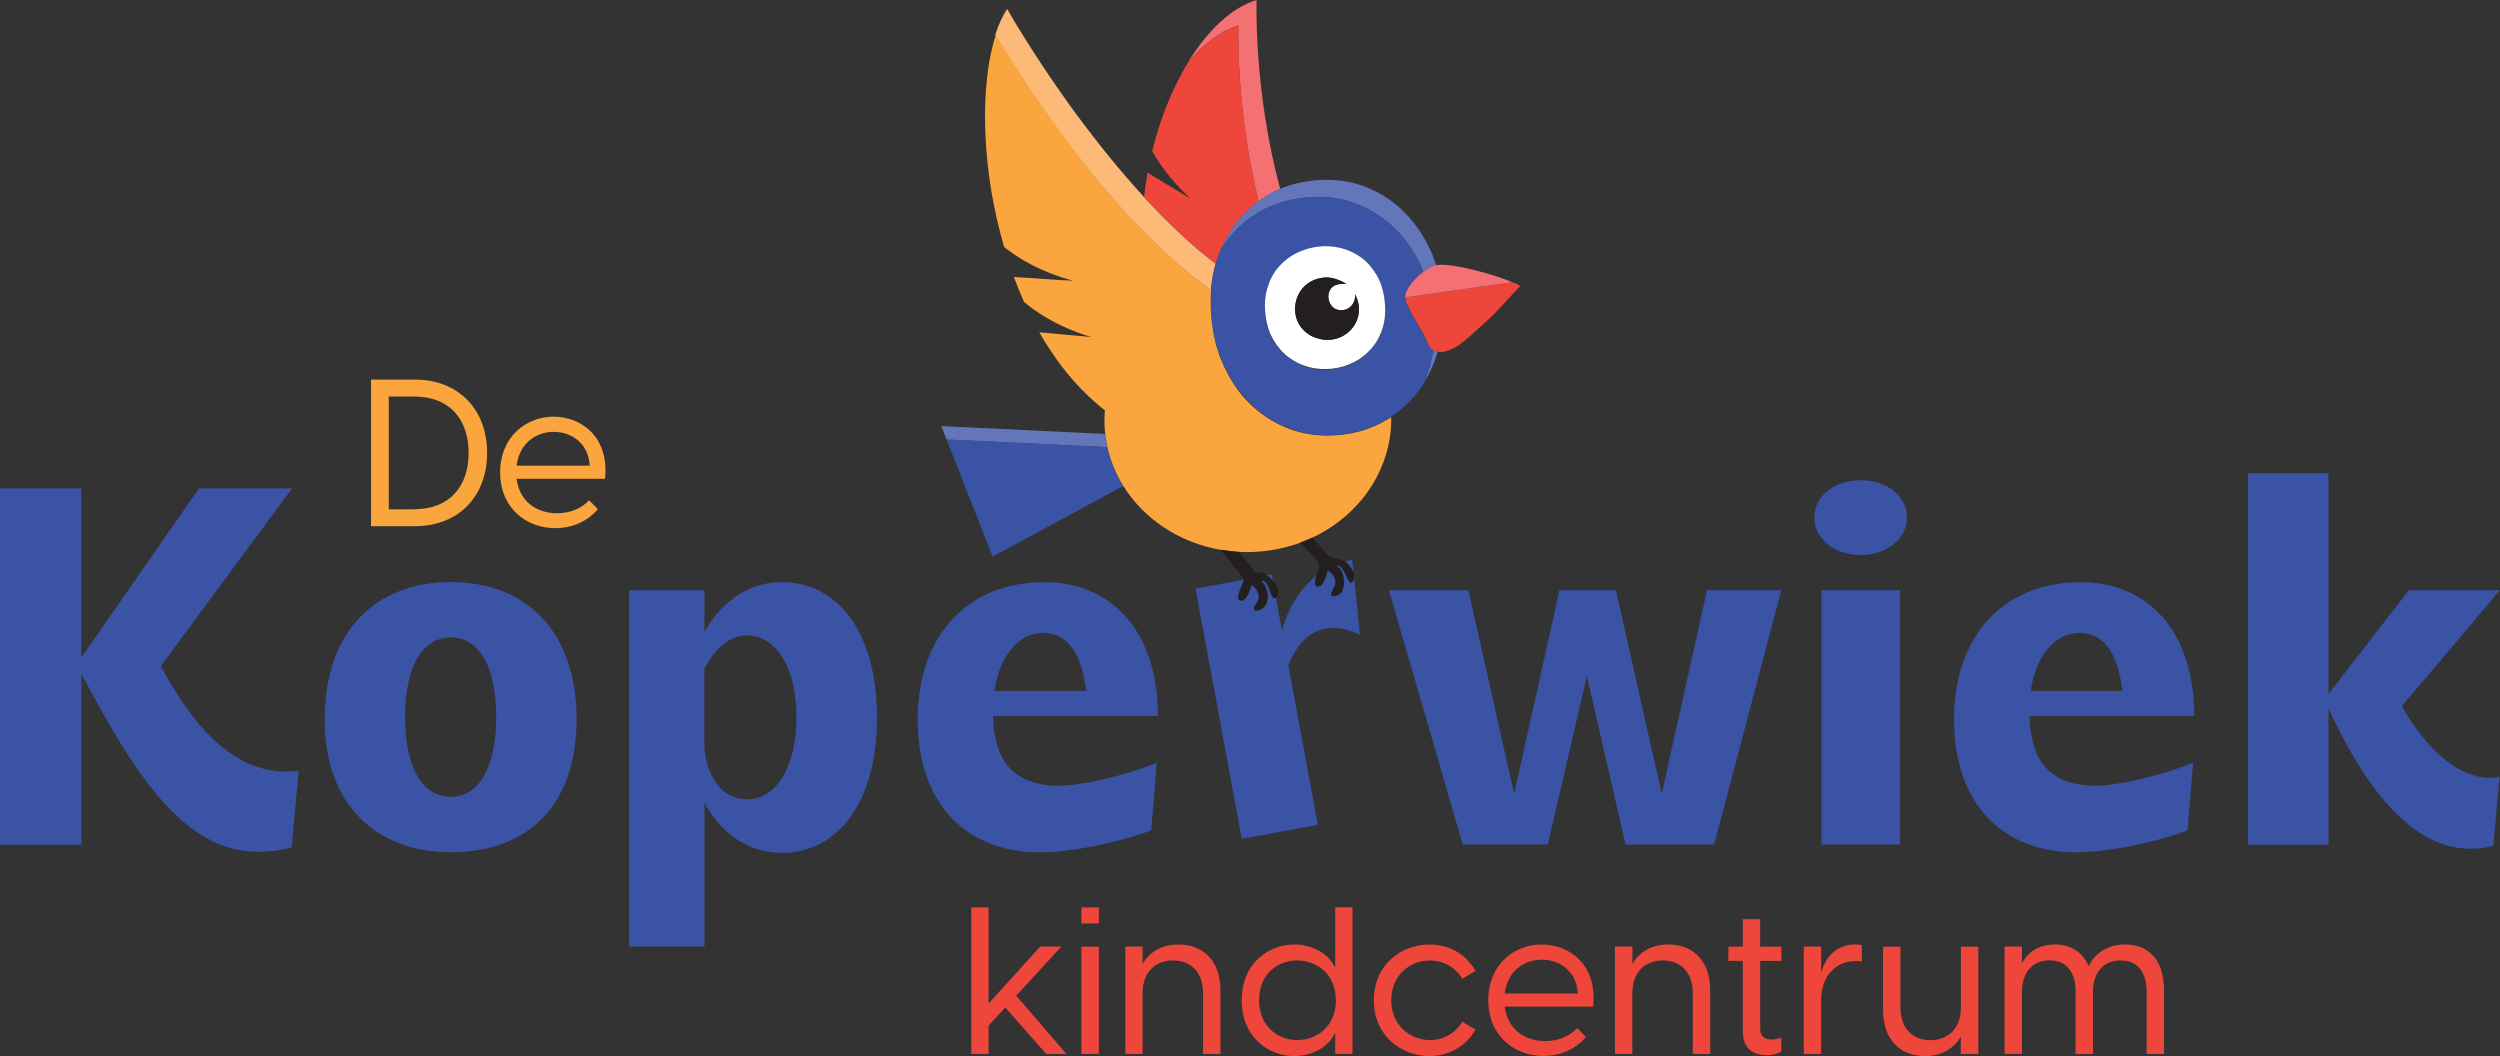 <svg xmlns="http://www.w3.org/2000/svg" id="Laag_1" data-name="Laag 1" viewBox="0 0 228.54 96.54"><rect x="0" y="0" width="228.54" height="96.54" fill="#333333" stroke="none"/><defs><style>      .cls-1 {        fill: #231f20;      }      .cls-2 {        fill: #3a53a4;      }      .cls-3 {        fill: #fff;      }      .cls-4 {        fill: #f37173;      }      .cls-5 {        fill: #6376b9;      }      .cls-6 {        fill: #faa53d;      }      .cls-7 {        fill: #fcb977;      }      .cls-8 {        fill: #ef463b;      }    </style></defs><path class="cls-2" d="M7.44,44.65v15.45l10.75-15.45h8.51l-12,16.24c3.77,7.03,7.44,9.45,11.07,9.63.56,0,1.07,0,1.54-.05l-.65,6.98c-1.07.33-2.19.42-3.12.42-6.89,0-11.49-7.58-16.1-16.28v15.63H0v-32.57h7.44Z"></path><path class="cls-2" d="M41.22,72.84c2.65,0,4.14-2.84,4.14-7.31s-1.49-7.26-4.14-7.26-4.19,2.75-4.19,7.26,1.49,7.31,4.19,7.31M29.68,65.77c0-8.05,4.65-12.56,11.54-12.56s11.49,4.51,11.49,12.56-4.65,12.14-11.49,12.14-11.54-4.37-11.54-12.14"></path><path class="cls-2" d="M68.3,73.07c2.61,0,4.51-2.89,4.51-7.49s-1.91-7.49-4.51-7.49c-1.72,0-2.98,1.3-3.91,3.07v7.26c.28,2.61,1.58,4.65,3.91,4.65M57.51,86.52v-32.57h6.89v3.82c1.49-2.7,4-4.56,7.07-4.56,4.84,0,8.7,4.23,8.7,12.38s-3.86,12.38-8.7,12.38c-3.02,0-5.58-1.77-7.07-4.61v13.17h-6.89Z"></path><path class="cls-2" d="M99.29,63.16c-.37-3.16-1.54-5.3-3.91-5.3s-4.05,2.28-4.47,5.3h8.38ZM96.31,71.82c2.65.14,7.49-1.26,9.44-2.09l-.51,6.19c-3.16,1.16-7.44,2-10.14,2-6.7,0-11.21-4.37-11.21-12.14s4.65-12.56,11.54-12.56c6.19,0,10.42,4.47,10.42,12.24h-15.08c.14,4.23,1.95,6.14,5.54,6.37"></path><polygon class="cls-2" points="145.07 61.81 141.49 77.21 133.72 77.21 126.97 53.95 134.23 53.95 138.42 72.56 142.56 53.95 147.72 53.95 151.91 72.56 156.05 53.95 162.84 53.95 156.7 77.21 148.6 77.21 145.07 61.81"></polygon><path class="cls-2" d="M173.68,77.21h-7.16v-23.26h7.16v23.26ZM170.1,43.9c2.33,0,4.23,1.4,4.23,3.4s-1.91,3.44-4.23,3.44-4.23-1.4-4.23-3.44,1.91-3.4,4.23-3.4"></path><path class="cls-2" d="M194.02,63.16c-.37-3.16-1.54-5.3-3.91-5.3s-4.05,2.28-4.47,5.3h8.38ZM191.04,71.82c2.65.14,7.49-1.26,9.45-2.09l-.51,6.19c-3.16,1.16-7.44,2-10.14,2-6.7,0-11.21-4.37-11.21-12.14s4.65-12.56,11.54-12.56c6.19,0,10.42,4.47,10.42,12.24h-15.07c.14,4.23,1.95,6.14,5.54,6.37"></path><path class="cls-2" d="M205.51,43.25h7.35v20.19l7.35-9.49h8.33l-8.98,10.61c2.56,4.47,5.82,7.03,8.93,6.47l-.56,6.28c-.65.19-1.3.28-2.09.28-5.44,0-9.72-5.72-12.98-12.84v12.47h-7.35v-33.96Z"></path><path class="cls-2" d="M117.77,60.8l2.7,14.6-6.95,1.29-4.23-22.88,6.96-1.29.94,5.08c.95-3.3,3.13-5.83,6.43-6.44l.7,6.87c-3.57-1.66-5.53.27-6.54,2.77"></path><polygon class="cls-8" points="88.79 82.95 88.79 96.35 90.37 96.35 90.37 93.76 91.9 92.1 95.64 96.35 97.49 96.35 92.9 91.02 97.03 86.53 95.09 86.53 90.37 91.74 90.37 82.95 88.79 82.95"></polygon><path class="cls-8" d="M98.86,96.35h1.59v-9.81h-1.59v9.81ZM98.86,84.42h1.59v-1.47h-1.59v1.47Z"></path><path class="cls-8" d="M102.87,86.53h1.58v1.6c.51-.94,1.59-1.79,3.29-1.79,2.06,0,3.83,1.28,3.83,4.23v5.78h-1.59v-5.55c0-1.98-1.17-3-2.74-3s-2.79,1.02-2.79,3v5.55h-1.58v-9.81Z"></path><path class="cls-8" d="M118.59,95.08c1.77,0,3.53-1.23,3.53-3.64s-1.76-3.64-3.53-3.64-3.49,1.21-3.49,3.64,1.76,3.64,3.49,3.64M122.06,96.35v-1.85h-.06c-.47,1.04-1.85,2.04-3.68,2.04-2.38,0-4.81-1.74-4.81-5.1s2.44-5.1,4.81-5.1c1.83,0,3.21,1,3.68,2.04h.06v-5.44h1.58v13.4h-1.58Z"></path><path class="cls-8" d="M125.59,91.44c0-3.28,2.55-5.1,5.1-5.1,1.7,0,3.3.81,4.19,2.42l-1.21.72c-.62-1.06-1.74-1.68-2.96-1.68-1.77,0-3.53,1.32-3.53,3.64s1.76,3.64,3.53,3.64c1.23,0,2.34-.62,2.96-1.68l1.21.72c-.89,1.59-2.49,2.42-4.19,2.42-2.55,0-5.1-1.81-5.1-5.1"></path><path class="cls-8" d="M144.24,90.82c-.11-2.02-1.64-3.09-3.28-3.09s-3.15,1.04-3.4,3.09h6.68ZM136.05,91.44c0-3.3,2.42-5.1,4.89-5.1s5.1,1.79,4.7,5.68h-8.08c.25,2.06,1.81,3.15,3.7,3.15,1.15,0,2.21-.41,2.93-1.19l.79.81c-.89,1.09-2.3,1.74-3.89,1.74-2.64,0-5.04-1.83-5.04-5.1"></path><path class="cls-8" d="M147.64,86.53h1.59v1.6c.51-.94,1.59-1.79,3.28-1.79,2.06,0,3.83,1.28,3.83,4.23v5.78h-1.59v-5.55c0-1.98-1.17-3-2.74-3s-2.79,1.02-2.79,3v5.55h-1.59v-9.81Z"></path><path class="cls-8" d="M159.32,94.35v-6.51h-1.32v-1.3h1.32v-2.51h1.59v2.51h1.94v1.3h-1.94v6.21c0,.6.3.98,1.04.98.23,0,.53-.04.89-.17v1.26c-.34.26-.87.34-1.32.34-1.3,0-2.19-.64-2.19-2.11"></path><path class="cls-8" d="M164.89,86.53h1.59v2.43c.36-1.42,1.34-2.62,3.15-2.62.23,0,.42.02.57.08v1.49c-.17-.04-.32-.06-.55-.06-1.83,0-3.17,1.38-3.17,3.57v4.93h-1.59v-9.81Z"></path><path class="cls-8" d="M180.84,96.35h-1.59v-1.6c-.51.94-1.59,1.79-3.28,1.79-2.06,0-3.83-1.28-3.83-4.23v-5.77h1.59v5.55c0,1.98,1.17,3,2.74,3s2.79-1.02,2.79-3v-5.55h1.59v9.81Z"></path><path class="cls-8" d="M189.75,90.68c0-1.79-.81-2.89-2.38-2.89s-2.53,1.1-2.53,2.89v5.66h-1.59v-9.81h1.59v1.53c.47-.91,1.43-1.72,3-1.72,1.38,0,2.51.62,3.1,1.98.47-1,1.53-1.98,3.34-1.98,2.04,0,3.55,1.3,3.55,4.23v5.78h-1.59v-5.66c0-1.79-.81-2.89-2.38-2.89s-2.53,1.1-2.53,2.89v5.66h-1.59v-5.66Z"></path><path class="cls-6" d="M37.88,46.55c3.19,0,4.96-2.06,4.96-5.15s-1.77-5.15-4.96-5.15h-2.34v10.31h2.34ZM33.92,34.7h4.02c3.96,0,6.59,2.72,6.59,6.7s-2.62,6.7-6.59,6.7h-4.02v-13.4Z"></path><path class="cls-6" d="M53.91,42.57c-.11-2.02-1.64-3.09-3.28-3.09s-3.15,1.04-3.4,3.09h6.68ZM45.72,43.19c0-3.3,2.42-5.1,4.89-5.1s5.1,1.79,4.7,5.68h-8.08c.25,2.06,1.81,3.15,3.7,3.15,1.15,0,2.21-.42,2.93-1.19l.79.81c-.89,1.09-2.3,1.74-3.89,1.74-2.64,0-5.04-1.83-5.04-5.1"></path><path class="cls-5" d="M101.02,39.67l-14.97-.72.48,1.23,14.69.7c-.09-.4-.16-.8-.2-1.21"></path><path class="cls-2" d="M86.53,40.18l4.21,10.7,11.94-6.45c-.68-1.09-1.18-2.28-1.46-3.56l-14.69-.7Z"></path><path class="cls-4" d="M113.2,2.34s-.25,7.57,1.85,16.05c.23-.17.47-.33.72-.48.4-.25.82-.46,1.26-.65-2.44-8.95-2.16-17.26-2.16-17.26-2.26.68-4.47,2.76-6.28,5.72,1.43-1.71,3.01-2.9,4.61-3.38"></path><path class="cls-8" d="M111.14,24.12s.01-.04.02-.07c.04-.13.08-.26.12-.39,0-.02.01-.03.02-.05.02-.05.03-.09.05-.14,0-.02.02-.05.03-.07.03-.08.06-.16.09-.25.02-.04.03-.08.05-.12.03-.07.05-.13.08-.2.31-.73.68-1.41,1.12-2.05.64-.93,1.42-1.72,2.34-2.39-2.1-8.48-1.85-16.05-1.85-16.05-1.6.48-3.18,1.67-4.61,3.38,0,0-.01.01-.01.02-1.38,2.26-2.51,5.03-3.26,8.07.89,1.6,2.13,3.09,3.53,4.37,0,0-1.73-1.05-3.95-2.39-.13.73-.24,1.47-.32,2.22,2.05,2.23,4.26,4.34,6.56,6.11"></path><path class="cls-7" d="M104.58,18.01s-.01-.01-.02-.02c-.28-.3-.54-.6-.81-.9,0,0,0,0,0,0-1.1-1.24-2.16-2.5-3.14-3.75-.08-.1-.15-.19-.23-.29,0,0,0,0,0,0-.66-.85-1.3-1.68-1.9-2.49-3.93-5.33-6.41-9.74-6.41-9.74-.43.64-.79,1.44-1.09,2.37,1.05,1.78,3.96,6.52,7.94,11.57,1.28,1.62,2.66,3.27,4.13,4.87.44.48.89.96,1.35,1.42.15.15.3.3.44.45,1.86,1.86,3.83,3.59,5.85,5.03,0-.04,0-.07.01-.11,0-.05.01-.1.02-.15.01-.11.03-.23.04-.35,0-.08.02-.16.03-.24,0-.04.01-.08.02-.12,0-.06.02-.12.03-.19,0-.04.01-.08.02-.11,0,0,0-.01,0-.02,0-.03.01-.06.02-.09.03-.14.06-.28.09-.42,0,0,0-.02,0-.03.05-.19.1-.38.15-.57,0,0,0-.01,0-.02-2.3-1.76-4.51-3.88-6.56-6.11"></path><path class="cls-6" d="M126.88,38.31s-.03.02-.05.03c-.34.21-.69.39-1.06.56-.96.43-2.01.72-3.15.85-.16.02-.32.03-.48.04-.63.04-1.24.04-1.83-.02-.75-.07-1.47-.23-2.15-.46-.89-.3-1.71-.71-2.46-1.22-.4-.28-.79-.58-1.15-.91-.06-.05-.11-.1-.17-.16-.05-.04-.09-.09-.14-.13,0,0,0,0,0,0-.05-.05-.1-.1-.14-.14-.02-.02-.04-.04-.07-.07-.06-.06-.11-.12-.17-.18-.01-.01-.02-.02-.03-.03-.02-.02-.04-.04-.06-.07-.02-.02-.03-.03-.05-.05-.01-.02-.03-.03-.04-.05-.04-.04-.08-.09-.12-.13-.03-.03-.05-.06-.08-.1-.02-.03-.05-.06-.07-.09-.02-.03-.05-.06-.07-.09-.04-.05-.08-.1-.11-.15-.02-.03-.05-.06-.07-.09-.02-.03-.04-.06-.06-.08,0,0,0-.01-.01-.02-.06-.08-.12-.16-.17-.25-.01-.02-.02-.04-.04-.05-.04-.05-.07-.1-.1-.15,0-.01-.02-.02-.02-.04-.05-.08-.1-.15-.15-.23,0-.01-.02-.02-.02-.04,0,0-.01-.02-.02-.03-.03-.05-.06-.09-.08-.14-.01-.02-.03-.05-.04-.07-.05-.08-.1-.17-.14-.25-.03-.06-.06-.11-.09-.17-.01-.02-.02-.04-.03-.06-.02-.03-.03-.06-.05-.09-.03-.06-.07-.13-.1-.19,0-.02-.01-.03-.02-.05-.17-.35-.33-.7-.47-1.07-.02-.06-.05-.12-.07-.17,0,0,0,0,0,0-.03-.09-.06-.17-.09-.26,0,0,0-.02,0-.03,0,0,0-.02-.01-.03-.03-.11-.07-.21-.1-.32-.02-.05-.03-.1-.05-.16-.01-.04-.03-.09-.04-.13,0,0,0,0,0-.01,0-.03-.01-.05-.02-.08-.01-.05-.03-.11-.04-.16-.01-.05-.03-.11-.04-.16,0,0,0,0,0-.01-.03-.12-.06-.24-.08-.37-.01-.05-.02-.1-.03-.14,0-.03-.01-.05-.01-.07,0-.04-.02-.08-.02-.12,0-.03,0-.05-.01-.08-.02-.09-.03-.18-.05-.27,0-.03,0-.06-.01-.08,0-.02,0-.03,0-.05,0-.04-.01-.09-.02-.13,0-.05-.01-.1-.02-.15-.02-.12-.03-.25-.05-.37,0,0,0,0,0-.01,0,0,0-.01,0-.02-.02-.17-.04-.35-.05-.52,0-.06,0-.12-.01-.18,0-.07,0-.14-.01-.21,0-.1,0-.19-.01-.29,0-.11,0-.22,0-.33,0-.04,0-.08,0-.12,0-.08,0-.17,0-.25,0-.11,0-.21.01-.32,0-.08,0-.15.01-.23,0-.06,0-.11.01-.17,0-.05,0-.09,0-.13-2.03-1.44-3.99-3.17-5.85-5.03-.15-.15-.3-.3-.44-.45-.46-.47-.91-.94-1.35-1.42-1.47-1.6-2.86-3.25-4.13-4.87-3.98-5.05-6.89-9.79-7.94-11.57-.09.28-.18.58-.26.89-.08.31-.15.62-.22.95-.07.33-.13.67-.18,1.01-.05.35-.1.71-.14,1.07-.04.37-.07.74-.1,1.12-.19,2.68-.06,5.73.44,8.89.07.45.15.9.24,1.36.09.45.18.91.28,1.36.05.23.1.46.16.68.16.68.35,1.36.54,2.04.11.09.22.18.33.26.23.17.46.34.7.5.96.64,2.01,1.18,3.12,1.62.28.11.56.21.84.31.28.1.57.19.86.27.14.04.29.08.43.12-.01,0-.05,0-.1,0-.03,0-.08,0-.13,0-.07,0-.17-.01-.27-.02-.07,0-.15,0-.24-.01-.04,0-.09,0-.13,0-.14,0-.29-.02-.46-.03-.08,0-.17-.01-.26-.02-.27-.02-.56-.04-.88-.06-.84-.06-1.85-.12-2.92-.19.29.77.6,1.52.93,2.27.11.09.21.18.32.27.22.18.45.35.68.51.35.25.72.48,1.09.7.88.51,1.82.95,2.8,1.32.42.15.84.3,1.27.42-.03,0-.18-.02-.44-.04-.06,0-.13-.01-.21-.02-.6-.06-1.57-.14-2.73-.25-.11-.01-.22-.02-.33-.03-.33-.03-.67-.06-1.02-.09-.01,0-.02,0-.03,0,.2.35.4.69.61,1.02,1.26,2.02,2.75,3.85,4.49,5.37.29.25.58.5.89.74h0c-.04.43-.04.87-.03,1.31.01.29.03.57.07.85.05.41.11.81.2,1.21.28,1.27.78,2.47,1.46,3.56,1.87,3,5.09,5.16,8.87,5.82.54.09,1.1.16,1.66.19.42.02.84.03,1.27.01,1.54-.06,3-.35,4.36-.85.38-.14.75-.29,1.11-.46,4.35-2.05,7.28-6.25,7.21-11.02-.1.06-.19.13-.29.19"></path><path class="cls-5" d="M131.01,32.02c-.05.37-.12.73-.21,1.08-.16.66-.36,1.29-.62,1.89-.1.16-.2.32-.31.47-.1.14-.2.28-.3.41.11-.14.21-.27.3-.41.1-.15.21-.31.31-.47.53-.86.95-1.8,1.25-2.82h0c-.15-.02-.29-.07-.43-.15"></path><path class="cls-5" d="M127.24,20.64c1.04.95,1.89,2.1,2.55,3.44.12.25.23.5.34.76.41-.31.83-.53,1.16-.6-.19-.6-.42-1.17-.69-1.72-.67-1.34-1.52-2.49-2.55-3.45-1.05-.95-2.25-1.66-3.61-2.13-1.37-.46-2.85-.61-4.46-.43-1.06.12-2.05.37-2.95.75-.44.18-.86.4-1.26.65-.25.15-.49.31-.72.48-.92.67-1.69,1.47-2.34,2.39-.44.64-.82,1.32-1.12,2.05-.03.07-.06.13-.08.2-.02.04-.03.08-.04.12.04-.11.08-.21.12-.32.1-.16.21-.32.32-.48.8-1.16,1.82-2.12,3.05-2.88.11-.07.21-.12.32-.18.65-.36,1.34-.65,2.08-.86.58-.16,1.18-.28,1.81-.35,1.61-.18,3.09-.04,4.45.42,1.36.48,2.57,1.18,3.61,2.14"></path><path class="cls-2" d="M116.22,30.74c-.08-.17-.15-.34-.22-.52-.16-.44-.26-.93-.33-1.46-.07-.61-.06-1.18.02-1.71.04-.24.09-.47.16-.69,0,0,0-.02,0-.02,0-.02,0-.04.01-.05.23-.74.58-1.36,1.04-1.88,0,0,.01-.01.02-.02.45-.5.99-.91,1.6-1.23.14-.07.28-.13.43-.19.5-.2,1.03-.34,1.59-.4.68-.08,1.37-.03,2.05.14.68.17,1.3.46,1.86.88.56.42,1.03.95,1.4,1.61.38.65.61,1.44.72,2.36.1.91.04,1.73-.18,2.46-.22.72-.56,1.34-1.01,1.87-.04.05-.08.1-.13.14-.43.46-.92.84-1.49,1.13-.63.31-1.29.51-1.97.59-.71.08-1.42.03-2.1-.13-.68-.17-1.3-.46-1.86-.88-.56-.42-1.04-.95-1.43-1.6,0-.01-.01-.02-.02-.03-.07-.11-.13-.23-.18-.35M130.6,31.63c-.26-1.07-2.1-3.5-2.16-4.44-.04-.67.81-1.7,1.68-2.35-.1-.26-.22-.51-.34-.76-.66-1.34-1.51-2.49-2.55-3.44-1.05-.96-2.25-1.66-3.61-2.14-1.36-.46-2.85-.6-4.46-.42-.63.07-1.24.19-1.81.35-.74.21-1.43.49-2.08.85-.11.06-.22.12-.32.18-1.23.77-2.25,1.72-3.05,2.88-.11.16-.21.32-.32.48-.04.1-.08.21-.12.32-.03.08-.06.16-.09.25-.03.09-.06.18-.09.26-.04.13-.08.26-.12.39,0,.02-.01.05-.02.07,0,0,0,.01,0,.02-.05.19-.1.38-.15.57,0,0,0,.02,0,.03-.04.17-.08.34-.11.51,0,0,0,.01,0,.02-.03.14-.05.28-.07.42-.01.08-.02.16-.04.23-.02.12-.03.23-.04.35,0,.05-.01.1-.02.15,0,.04,0,.08,0,.11,0,.1-.02.2-.02.3,0,.08-.01.15-.01.23,0,.11,0,.22-.01.32,0,.08,0,.17,0,.25,0,.31,0,.63.03.95,0,.06,0,.12.01.18.01.17.03.35.05.52,0,0,0,.01,0,.02,0,0,0,0,0,.01.02.17.04.35.07.51,0,.04.01.09.02.13.03.16.05.32.08.48,0,.04.02.08.02.12.01.07.03.15.05.22.03.12.05.24.08.37.04.14.07.28.11.43.01.04.03.09.04.13.05.17.1.34.16.5.05.15.11.31.17.46,0,.01.01.03.02.04.05.12.1.24.15.37.02.05.04.1.06.14.05.1.1.21.14.31.03.07.06.14.1.21,0,.02.02.03.02.04.05.1.1.19.15.28.01.02.02.04.03.07.03.05.06.11.08.16,0,0,0,0,0,0,.06.11.12.22.18.32l.08.14c.07.11.14.23.22.34.03.05.07.1.1.15.07.11.15.22.23.32.02.03.04.06.06.08.08.11.17.22.25.33.02.03.05.06.07.09.09.11.19.22.29.33.02.02.04.05.06.07.09.09.17.18.26.27.05.05.09.1.14.14.05.05.1.09.15.14.06.05.11.11.17.16.36.33.75.64,1.15.91.75.51,1.57.92,2.46,1.22.68.23,1.4.39,2.15.46.59.06,1.2.06,1.83.02.16-.01.32-.02.48-.04,1.14-.13,2.19-.41,3.15-.85.36-.17.72-.35,1.06-.56.02-.01.03-.02.05-.03.1-.06.19-.12.29-.19.03-.02.06-.04.09-.06.01,0,.02-.02.03-.02.12-.08.24-.17.36-.26.03-.02.05-.04.08-.06.11-.09.22-.18.33-.27.02-.01.04-.03.05-.04.23-.2.45-.41.67-.62.05-.05.1-.11.15-.16.07-.08.15-.16.22-.24.04-.04.07-.08.1-.12.09-.1.17-.21.26-.31.02-.02.04-.05.06-.07.1-.14.21-.27.3-.41.1-.15.21-.31.3-.47.26-.6.47-1.23.62-1.89.08-.36.15-.72.21-1.08-.15-.09-.28-.21-.4-.39"></path><path class="cls-3" d="M120.06,30.79c-.48-.21-.84-.52-1.11-.87-.48-.63-.64-1.43-.51-2.18.05-.26.12-.51.23-.75.29-.62.8-1.14,1.51-1.42.33-.13.7-.2,1.11-.21.61,0,1.24.27,1.77.56-.44.06-.81-.03-1.2.27-.76.57-.44,1.98.5,2.14.9.16,1.59-.54,1.52-1.43.6,1.15.39,2.3-.26,3.1-.77.95-2.16,1.4-3.55.78M126.58,27.53c-.1-.92-.34-1.71-.72-2.36-.38-.66-.84-1.19-1.4-1.61-.56-.41-1.18-.7-1.86-.88-.69-.17-1.37-.21-2.05-.14-.55.06-1.08.2-1.59.4-.15.06-.29.12-.43.19-.62.31-1.15.72-1.6,1.23,0,0-.01.01-.02.02-.46.51-.8,1.14-1.03,1.88,0,.02-.01.03-.02.05,0,0,0,.02,0,.02-.07.22-.12.45-.16.69-.08.53-.09,1.1-.02,1.71.06.53.17,1.01.32,1.46.06.18.14.36.22.52.06.12.11.23.18.34,0,0,0,0,0,.01,0,.01.01.02.02.03.39.65.86,1.19,1.42,1.6.56.42,1.18.71,1.86.88.68.17,1.38.21,2.1.13.68-.08,1.34-.27,1.97-.59.57-.29,1.06-.66,1.49-1.13.04-.05.09-.09.13-.14.45-.53.79-1.15,1.01-1.87.22-.72.28-1.54.18-2.46"></path><path class="cls-8" d="M138.25,25.8l-6.42.91-1.06.15-2.32.33c.06.94,1.89,3.37,2.16,4.44.12.17.26.3.4.39.14.08.28.13.43.15.58.09,1.24-.22,1.8-.54.58-.33,2.39-2.02,2.98-2.58.96-.91,1.82-1.96,2.75-2.89-.2-.22-.48-.25-.72-.36"></path><path class="cls-4" d="M131.34,24.23s-.03,0-.05.01c-.33.06-.75.29-1.16.6-.87.65-1.72,1.67-1.68,2.35l2.32-.33,1.06-.15,6.42-.91c-1.4-.63-5.47-1.79-6.91-1.57"></path><path class="cls-1" d="M114.81,52.35l-1.59-1.91c-.56-.03-1.12-.1-1.66-.19,1.04,1.27,2.12,2.53,2.13,2.81,0,.2-.89,1.73-.31,1.85.54.12.95-1,1.01-1.42.46.18.74.8.66,1.26-.07.4-.72.78-.25,1.09,1.41-.11,1.34-2.01.48-2.77.87-.07.75,1.89,1.34,1.57.97-.52-.86-2.64-1.8-2.31"></path><path class="cls-1" d="M122.79,51.23c-.41-.21-1-.15-1.31-.37l-1.52-1.72c-.36.17-.73.32-1.11.46.81.85,1.68,1.73,1.75,2.04.05.23-.92,2.27.05,1.95.38-.12.65-1.09.73-1.46.48.33.77.74.66,1.33-.05.26-.9,1.35.21.97.9-.3.77-2.26-.06-2.7.75-.33,1.15,2.55,1.58,1.2.19-.61-.46-1.45-.98-1.71"></path><path class="cls-1" d="M120.06,30.79c1.38.62,2.77.16,3.55-.78.65-.8.87-1.95.26-3.1.08.89-.61,1.59-1.52,1.43-.94-.17-1.26-1.58-.5-2.14.39-.29.76-.21,1.2-.27-.53-.29-1.15-.57-1.77-.56-.41,0-.78.08-1.11.21-.71.28-1.22.8-1.51,1.42-.11.24-.19.49-.23.75-.13.75.03,1.55.51,2.18.27.35.64.66,1.11.87"></path></svg>